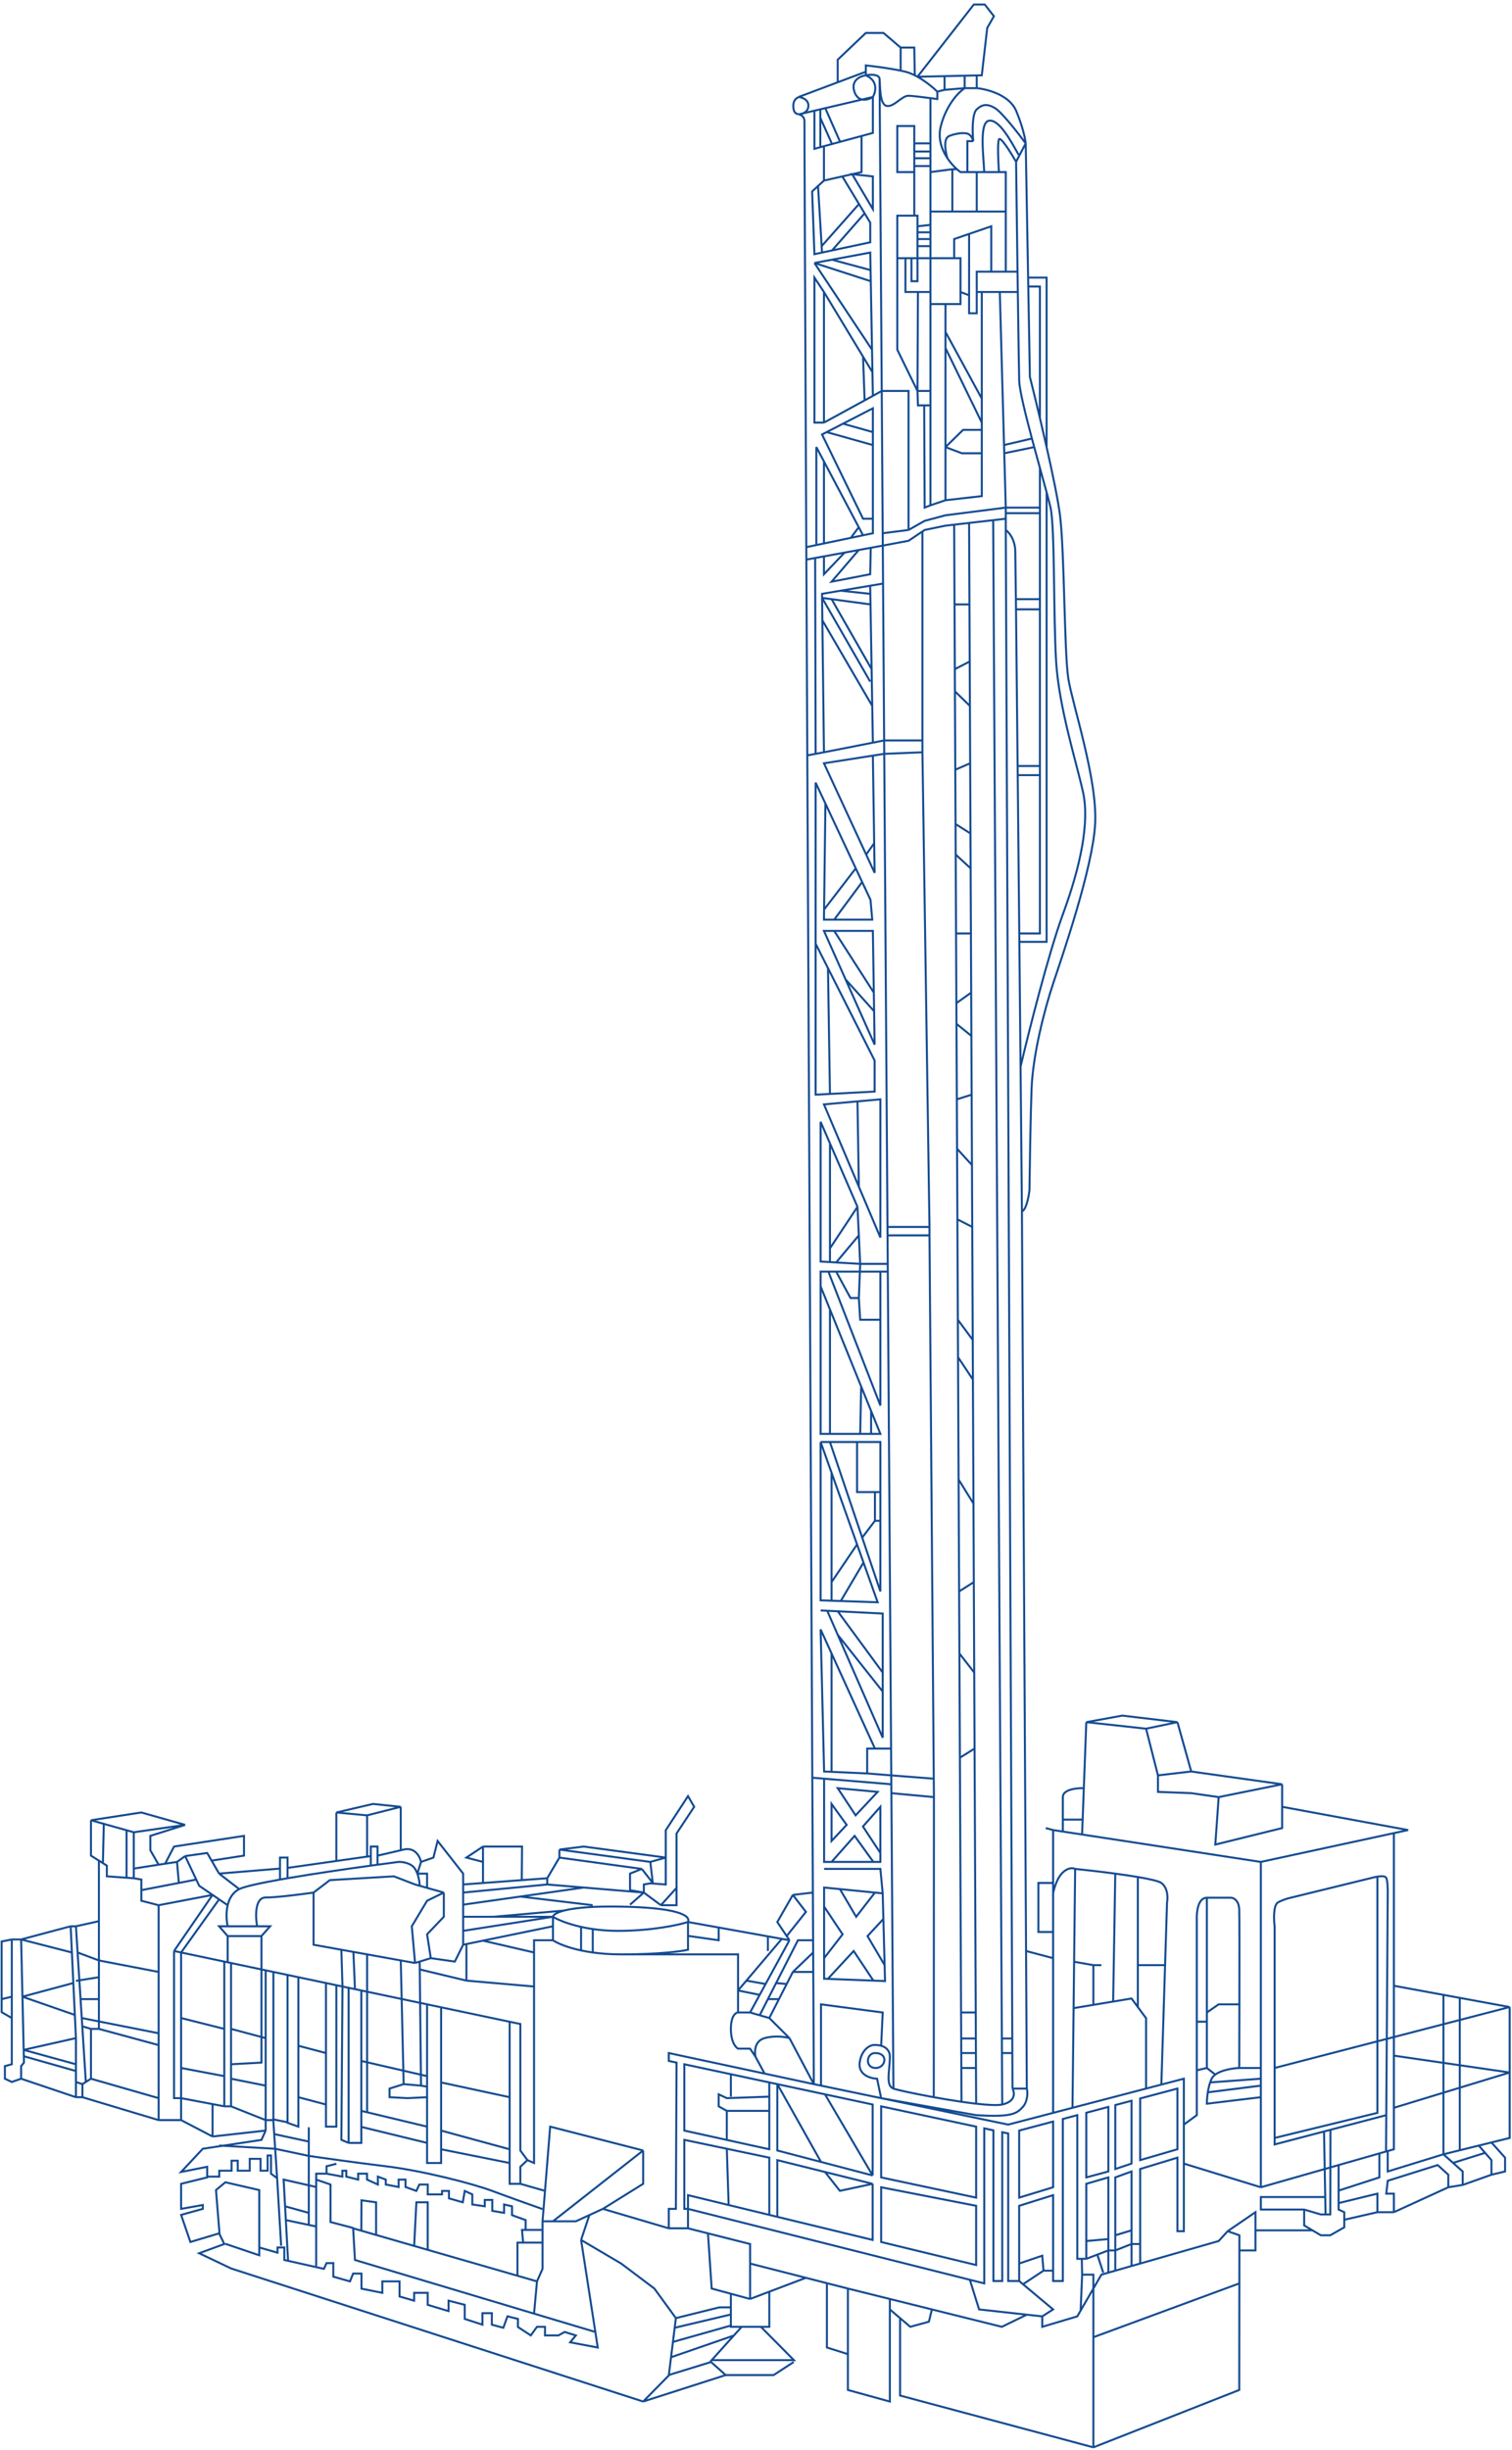 <?xml version="1.0" encoding="UTF-8"?> <svg xmlns="http://www.w3.org/2000/svg" width="379" height="614" viewBox="0 0 379 614" fill="none"> <path d="M200.168 24.311C201.012 24.384 202.687 24.933 202.635 26.538C202.582 28.142 200.968 28.631 200.168 28.674M200.168 24.311C199.944 24.5 198.851 24.827 198.851 26.538C198.851 28.674 199.987 28.514 200.168 28.674M200.168 24.311L209.978 20.626M217.032 17.977V16.395C218.795 16.576 222.712 17.065 225.757 17.704M217.032 17.977V18.876M217.032 17.977L209.978 20.626M217.032 18.876C218.122 18.664 220.337 18.541 220.476 19.741M217.032 18.876C215.679 19.047 213.21 20.104 214.16 22.964C215.111 25.823 217.647 25.053 218.795 24.311M217.032 18.876C220.185 20.241 219.521 23.068 218.795 24.311M220.476 19.741C220.649 21.241 220.408 26.162 222.24 26.538C224.072 26.913 226.045 23.954 227.736 24.001C228.749 24.029 231.255 24.333 233.225 24.593M220.476 19.741L221.015 97.973M234.951 22.964V24.829C234.488 24.763 233.887 24.681 233.225 24.593M234.951 22.964C234.023 22.049 232.099 20.423 229.978 19.235M234.951 22.964L236.763 22.515M233.225 24.593V35.93M233.225 64.706H229.978M233.225 64.706V61.686M233.225 64.706H239.171M233.225 64.706V73.177M229.978 64.706V61.686M229.978 64.706H228.468M229.978 64.706V70.475H228.468V64.706M224.916 64.706V54.048H229.179M224.916 64.706H226.958M224.916 64.706V87.638L229.978 97.973M229.978 61.686H233.225M229.978 61.686V59.91M233.225 61.686V59.91M233.225 59.91H229.978M233.225 59.91V58.222M229.978 59.91V58.222M229.978 58.222H233.225M229.978 58.222V56.712M233.225 58.222V56.357M233.225 56.357L229.978 56.712M233.225 56.357V53.016M229.978 56.712V54.048H229.179M229.179 54.048V43.124M229.179 43.124H224.916V31.578H229.179V35.93M229.179 43.124V41.614M229.179 41.614H233.225M229.179 41.614V39.66M233.225 41.614V39.66M233.225 41.614V43.124M233.225 39.66H229.179M233.225 39.66V37.973M229.179 39.66V37.973M229.179 37.973H233.225M229.179 37.973V35.93M233.225 37.973V35.93M233.225 35.93H229.179M200.168 28.674C200.697 28.709 201.734 29.157 201.65 30.666C201.62 31.212 201.812 74.441 202.109 137.119M200.168 28.674L204.146 27.742M203.996 522.294L205.795 522.668M203.996 522.294C203.951 513.382 203.904 503.984 203.855 494.177M203.996 522.294L197.887 510.762M203.996 522.294L191.656 519.649M285.796 562.36H283.635M285.796 562.36V543.564L295.136 540.72V559.145H296.743V542.203M285.796 562.36V567.252M283.635 562.36V567.872M283.635 562.36L279.56 563.968M283.635 562.36V558.937M279.56 563.968H277.823M279.56 563.968V569.039M279.56 563.968V560.17M277.823 563.968L277.819 569.538M277.823 563.968V561.122M277.823 563.968L275.057 565.019M272.291 566.07V561.613M272.291 566.07L275.057 565.019M272.291 566.07H271.161M255.468 571.635H252.719V534.66L251.224 534.341V571.635H249.009V533.867L247.861 533.622L246.712 533.376V572.228L243.103 571.32M255.468 571.635V567.252M255.468 571.635L256.431 572.441M172.454 553.55V550.118L182.644 552.588M172.454 553.55V558.426M172.454 553.55H171.53V536.252L182.183 538.486M172.454 553.55L243.103 571.32M194.842 522.294L192.835 521.865M194.842 522.294V538.92L205.795 541.787M194.842 522.294L205.795 541.787M194.842 522.294L206.791 524.847M194.842 555.545L218.74 561.338V547.274M194.842 555.545L192.835 555.059M194.842 555.545V541.338L206.791 544.306M192.835 521.865V525.429M192.835 521.865L183.204 519.807M192.835 555.059V540.72L182.183 538.486M192.835 555.059L182.644 552.588M167.64 558.426V553.55H169.417L169.585 516.897L167.64 516.482V514.503L191.656 519.649M167.64 558.426H172.454M167.64 558.426L151.127 553.55M172.454 558.426L177.459 559.691M218.74 545.177V527.4L206.791 524.847M218.74 545.177L205.795 541.787M218.74 545.177L206.791 524.847M218.74 547.274L206.791 544.306M218.74 547.274L210.531 549.036L206.791 544.306M223.946 523.407C221.896 522.644 223.049 518.916 223.049 515.457C223.049 513.794 222.011 513.004 220.87 512.675M223.946 523.407L223.436 449.374M223.946 523.407C224.816 523.73 229.096 524.668 234.06 525.568M251.224 527.4C254.62 526.646 254.354 524.424 253.797 523.407M251.224 527.4C250.059 527.658 247.633 527.532 244.683 527.196M251.224 527.4L251.15 514.503M253.797 523.407H257.384M253.797 523.407L253.758 514.503M257.384 523.407C257.662 524.449 257.569 526.696 256.388 528C254.84 529.709 253.559 530.62 244.683 530.067L220.87 525.806M257.384 523.407L257.192 488.928M220.87 525.806L252.719 532.434L263.972 529.494M220.87 525.806L219.846 520.934C218.224 520.88 215.08 519.997 215.49 516.897C215.9 513.798 217.827 512.682 218.74 512.511C219.312 512.443 220.114 512.457 220.87 512.675M220.87 525.806L205.795 522.668M218.795 24.311V33.313L215.958 34.084M218.795 24.311L206.863 27.106M204.146 27.742V37.292L205.621 36.892M204.146 27.742L205.621 27.397M205.621 27.397L206.863 27.106M205.621 27.397V29.523M205.621 36.892L206.535 36.644M205.621 36.892V29.523M206.535 36.644V45.251M206.535 36.644L208.558 36.094M206.535 45.251L211.132 44.213M206.535 45.251L205.052 46.614M215.958 34.084V43.124L213.61 43.654M215.958 34.084L210.581 35.545M209.978 20.626V14.967L217.032 8.257H221.458L225.757 11.926M225.757 11.926V17.704M225.757 11.926H229.179L229.301 18.876M225.757 17.704C226.177 17.793 226.58 17.883 226.958 17.977C227.729 18.167 228.522 18.485 229.301 18.876M229.301 18.876C229.528 18.99 229.754 19.11 229.978 19.235M229.978 19.235L244.104 1.128H246.83L249.136 4.063L247.459 6.999L246.096 18.876L244.832 18.904M229.978 19.235L236.763 19.084M244.832 18.904V22.096M244.832 18.904L241.8 18.971M244.832 22.096H241.8M244.832 22.096C247.42 22.331 253.015 23.789 254.693 27.742C256.37 31.696 256.999 34.848 257.104 35.93M241.8 18.971V22.096M241.8 18.971L236.763 19.084M241.8 22.096L236.763 22.515M241.8 22.096C240.394 23.007 237.231 26.179 235.832 31.578C235.026 34.689 236.045 37.516 237.48 39.66M236.763 19.084V22.515M257.104 35.93L254.693 40.538M257.104 35.93L257.707 69.567M257.104 35.93C255.251 33.414 251.122 28.126 249.421 27.106C247.295 25.83 246.096 26.256 244.832 27.397C243.679 28.438 243.681 33 243.976 35.372M256.16 303.59C257.251 303.171 257.873 299.851 258.047 298.243C258.117 292.582 258.32 279.582 258.572 272.872C258.886 264.485 261.717 253.267 264.023 246.348C266.33 239.428 273.878 217.622 274.507 206.509C275.136 195.396 268.846 176.629 267.798 170.129C266.749 163.629 266.854 138.363 265.701 129.137C265.236 125.418 263.864 118.791 262.344 112.045M256.16 303.59C256.062 293.155 255.943 280.675 255.815 267.31M256.16 303.59L257.192 488.928M252.107 132.815C252.855 133.33 254.379 135.087 254.491 138.004C254.513 138.562 254.568 142.986 254.648 150.154M252.107 132.815V129.998M252.107 132.815L253.743 510.855M255.815 267.31C257.851 258.66 262.821 238.92 266.411 229.16C270.899 216.959 273.143 206.02 271.46 198.447C269.777 190.874 265.434 177.271 264.729 165.772C264.023 154.272 264.448 132.254 263.326 127.206C263.136 126.351 262.79 125.019 262.344 123.371M255.815 267.31C255.718 257.221 255.616 246.628 255.513 236.03M254.693 40.538C254.785 47.715 254.922 58.187 255.058 68.086M254.693 40.538C253.431 38.334 250.807 34.126 250.399 34.928C249.991 35.73 250.229 40.726 250.399 43.124M255.513 236.03H262.344V123.371M255.513 236.03C255.507 235.329 255.5 234.628 255.493 233.928M257.707 69.567H262.344V112.045M257.707 69.567L257.747 71.806M257.747 71.806L258.152 94.435C258.818 97.089 259.715 100.751 260.662 104.759M257.747 71.806H260.662V104.759M255.493 233.928H260.662V194.257M255.493 233.928C255.361 220.306 255.228 206.729 255.103 194.257M260.662 104.759C261.218 107.114 261.791 109.587 262.344 112.045M260.662 117.247C261.288 119.516 261.872 121.621 262.344 123.371M260.662 117.247V127.206M260.662 117.247C260.2 115.576 259.716 113.816 259.236 112.045M244.832 73.177V68.086H248.469M244.832 73.177H246.096M244.832 73.177V78.512H242.914V73.999M255.128 73.177C255.279 84.086 255.418 93.383 255.473 95.371C255.538 97.721 257 103.683 258.658 109.896M255.128 73.177C255.105 71.511 255.081 69.807 255.058 68.086M255.128 73.177H250.612M255.058 68.086H252.107M252.107 68.086H248.469M252.107 68.086V53.016M248.469 68.086V56.712L242.914 58.623M239.171 64.706V59.91L242.914 58.623M239.171 64.706H240.76V73.177M233.225 76.198V73.177M233.225 76.198V97.973M233.225 76.198H236.993M233.225 73.177H230.092M226.958 64.706V73.177H230.092M226.958 64.706H228.468M229.978 97.973L230.092 73.177M229.978 97.973H233.225M229.978 97.973L230.092 101.591H231.658M233.225 97.973V101.591M233.225 101.591H231.658M233.225 101.591V126.637M236.993 76.198H240.76V73.177M236.993 76.198V83.184M236.993 125.362L246.096 124.328V113.589M236.993 125.362V112.045M236.993 125.362L233.225 126.637M246.096 73.177H250.612M246.096 73.177V99.891M250.612 73.177L251.673 111.533M252.107 127.206L236.993 129.137L231.775 130.529L227.736 132.815M252.107 127.206V128.602M252.107 127.206H260.662M252.107 127.206L251.73 113.589M227.736 132.815V97.973H221.015M227.736 132.815L221.26 133.635M221.015 97.973L221.26 133.635M221.015 97.973L218.795 99.208M221.26 133.635L221.282 136.73M221.282 136.73L227.736 135.525L231.216 133.19M221.282 136.73L218.268 137.282M221.282 136.73L221.347 146.246M252.107 129.998V128.602M252.107 129.998L248.948 130.361M252.107 128.602H260.662M260.662 128.602V127.206M260.662 128.602V150.154M236.993 112.045L241.41 107.73H246.096M236.993 112.045L241.093 113.589H246.096M236.993 112.045V87.222M246.096 107.73V113.589M246.096 107.73V105.909M246.096 105.909L236.993 87.222M246.096 105.909V99.891M236.993 87.222V83.184M236.993 83.184L246.096 99.891M240.76 73.177L242.914 73.999M242.914 73.999V58.623M233.225 53.016H238.717M233.225 53.016V43.124M252.107 53.016V43.124H250.399M252.107 53.016H244.832M238.717 53.016V42.406M238.717 53.016H244.832M238.717 42.406H239.869M238.717 42.406L233.225 43.124M239.869 42.406C240.185 42.687 240.487 42.928 240.76 43.124H242.486M239.869 42.406C239.094 41.716 238.23 40.782 237.48 39.66M244.832 43.124V53.016M244.832 43.124H242.486M244.832 43.124H246.7M237.48 39.66C236.981 38.059 236.371 34.7 237.926 34.084C239.869 33.313 241.963 33.157 242.8 33.62C243.469 33.991 243.863 34.943 243.976 35.372M243.976 35.372H242.486V43.124M255.33 38.797C253.346 35.254 250.441 29.838 247.891 30.252C245.34 30.666 246.601 39.528 246.7 43.124M246.7 43.124H250.399M206.863 27.106L210.581 35.545M210.581 35.545L208.558 36.094M208.558 36.094L205.621 29.523M213.61 43.654L218.795 52.408V44.213L213.61 43.654ZM213.61 43.654L211.132 44.213M211.132 44.213L215.312 51.13M205.052 46.614L203.57 47.977L204.146 63.698L206.054 63.293M205.052 46.614L205.957 61.686M206.054 63.293L205.957 61.686M206.054 63.293L208.558 62.761M205.957 61.686L215.312 51.13M215.312 51.13L216.725 53.469M216.725 53.469L218.138 55.807V60.724L208.558 62.761M216.725 53.469L208.558 62.761M204.146 65.9L218.584 87.638M204.146 65.9L218.27 70.475M204.146 65.9L208.558 65.078M218.795 99.208L218.687 93.275M218.795 99.208L216.725 100.34M206.535 105.909V73.177M206.535 105.909H204.146V69.566L206.535 73.177M206.535 105.909L216.725 100.34M206.535 73.177L216.331 89.378M218.687 93.275L218.584 87.638M218.687 93.275L216.331 89.378M218.584 87.638L218.27 70.475M218.27 70.475L218.219 67.692M218.219 67.692L218.138 63.293L208.558 65.078M218.219 67.692L208.558 65.078M216.331 89.378L216.725 100.34M202.109 137.119C202.113 138.154 202.118 139.194 202.123 140.24M202.109 137.119L204.628 136.593M202.123 140.24C202.196 155.586 202.275 172.051 202.358 189.306M202.123 140.24L204.329 139.836M218.795 129.998V133.635L216.331 134.149M218.795 129.998H216.331L206.054 108.881L207.216 108.284M218.795 129.998V111.533M207.216 108.284L218.795 111.533M207.216 108.284L211.31 106.178M218.795 111.533V108.284M218.795 108.284V102.328L211.31 106.178M218.795 108.284L211.31 106.178M216.331 134.149L215.255 132.117M216.331 134.149L213.272 134.788M206.535 136.194V115.647M206.535 136.194L204.628 136.593M206.535 136.194L213.272 134.788M206.535 115.647L204.628 112.045V136.593M206.535 115.647L215.255 132.117M215.255 132.117L213.272 134.788M211.703 138.485L206.535 143.906V139.432M211.703 138.485L206.535 139.432M211.703 138.485L215.255 137.834M206.535 139.432L204.329 139.836M215.255 137.834L208.45 145.778L218.123 143.906L218.268 137.282M215.255 137.834L218.268 137.282M221.347 146.246L221.618 185.559M221.347 146.246L218.123 146.789M206.535 188.525L204.446 188.916M206.535 188.525L218.795 186.114M206.535 188.525L206.134 155.452M202.358 189.306L204.446 188.916M202.358 189.306C202.739 268.737 203.213 364.892 203.613 445.499M221.618 185.559L218.795 186.114M221.618 185.559L221.641 188.916M221.618 185.559H231.216M204.329 139.836L204.446 188.916M218.123 146.789L218.157 148.82M218.123 146.789L210.737 148.032M218.795 186.114L218.638 176.905M218.157 148.82L210.737 148.032M218.157 148.82L218.203 151.467M210.737 148.032L206.054 148.82L206.066 149.833M218.203 151.467L208.45 150.154M218.203 151.467L218.48 167.697M206.066 149.833L208.45 150.154M206.066 149.833L218.123 170.818M206.066 149.833L206.134 155.452M208.45 150.154L218.48 167.697M218.48 167.697L218.638 176.905M218.638 176.905L206.134 155.452M221.641 188.916L218.795 189.362M221.641 188.916L222.522 316.734M221.641 188.916L231.216 188.525M218.795 189.362L206.535 191.284L217.115 214.157M218.795 189.362L219.123 211.315M206.899 201.373L204.446 196.137V230.468V236.498M206.899 201.373L214.504 217.612M206.899 201.373L206.566 227.937M204.446 236.498V274.33L208.037 274.142M204.446 236.498L207.542 242.626M219.105 253.416L219.233 261.785L211.955 245.452M219.105 253.416L211.955 245.452M219.105 253.416L219.033 248.749M211.955 245.452L206.535 233.289H209.102M219.033 248.749L218.795 233.289H209.102M219.033 248.749L209.102 233.289M209.102 230.468H218.638L218.203 225.508L216.107 221.033M209.102 230.468H206.535L206.566 227.937M209.102 230.468L216.107 221.033M216.107 221.033L214.504 217.612M214.504 217.612L206.566 227.937M217.115 214.157L219.233 218.735L219.123 211.315M217.115 214.157L219.123 211.315M207.542 242.626L219.233 265.772V273.552L208.037 274.142M207.542 242.626L208.037 274.142M214.937 302.437L208.037 286.532M214.937 302.437L208.037 312.844M214.937 302.437L215.278 309.586M215.618 316.734H222.522M215.618 316.734L209.592 316.379M215.618 316.734L215.278 309.586M215.618 316.734L215.278 325.292M222.522 316.734L222.535 318.679M208.037 286.532L205.698 281.138V316.15L208.037 316.288M208.037 286.532V312.844M208.037 316.288V312.844M208.037 316.288L209.592 316.379M209.592 316.379L215.278 309.586M215.278 297.387L220.675 310.12V275.498L214.937 276.011M215.278 297.387L206.535 276.762L214.937 276.011M215.278 297.387L214.937 276.011M215.278 325.292H213.187L209.592 318.679M215.278 325.292L215.618 330.739H220.675M209.592 318.679H207.645M209.592 318.679H220.675M222.535 318.679H220.675M222.535 318.679L223.359 438.206M205.698 322.375V318.679H207.645M205.698 322.375V359.332H208.037M205.698 322.375L208.037 328.148M208.037 328.148V359.332M208.037 328.148L215.859 347.448M208.037 359.332H215.618M207.645 318.679L220.675 352.232V330.739M220.675 318.679V330.739M218.349 353.591L220.675 359.332H218.349M218.349 353.591V359.332M218.349 353.591L215.859 347.448M218.349 359.332H215.618M215.618 359.332L215.859 347.448M205.698 361.374H208.037M205.698 361.374V401.054L208.44 401.147M205.698 361.374L208.44 369.078M208.037 361.374L216.122 385.326M208.037 361.374H214.835M208.44 369.078L214.835 387.045M208.44 369.078V396.483M208.44 401.147L210.746 401.226M208.44 401.147V396.483M210.746 401.226L219.994 401.54L216.447 391.574M210.746 401.226L216.447 391.574M216.447 391.574L214.835 387.045M214.835 387.045L208.44 396.483M216.122 385.326L220.675 398.817V381.117M216.122 385.326L219.314 381.117M219.314 381.117H220.675M219.314 381.117V373.92M220.675 381.117V373.92M219.314 373.92H220.675M219.314 373.92H214.835V361.374M220.675 373.92V361.374H214.835M205.698 403.583L207.352 403.665M207.352 403.665L209.986 403.797M207.352 403.665L209.986 409.692M219.314 438.206H223.359M219.314 438.206H217.369V444.43M219.314 438.206L208.44 414.362M223.359 438.206L223.405 444.915M217.369 444.43L223.405 444.915M217.369 444.43L208.44 444.028M223.405 444.915L223.421 447.144M223.405 444.915L234.06 445.745M208.44 414.362L205.698 408.348L206.573 443.944L208.44 444.028M208.44 414.362V444.028M209.986 403.797L221.259 404.361V419.144M209.986 403.797L221.259 419.144M221.259 419.144V423.909M221.259 423.909V435.483L209.986 409.692M221.259 423.909L209.986 409.692M234.096 450.363L223.436 449.374M234.096 450.363L234.06 445.745M234.096 450.363L234.06 525.568M220.675 464.367V452.794L216.305 457.727L220.675 464.367ZM220.675 464.367V466.604H207.507M208.44 466.604H218.925L214.218 460.082L208.44 466.604ZM208.44 466.604H207.507M223.436 449.374L223.421 447.144M207.507 466.604H206.573V449.487V445.745M223.421 447.144L206.573 445.745M203.613 445.499L206.573 445.745M203.613 445.499C203.662 455.347 203.71 464.963 203.756 474.289M206.573 468.355H220.675L221.259 474.482M221.259 474.482L221.429 480.904M221.259 474.482L219.314 474.289M221.429 480.904L221.736 492.472M221.429 480.904L217.454 485.189L221.736 492.472M207.507 495.914L206.573 495.878V490.724M207.507 495.914L218.925 496.35M207.507 495.914L213.986 488.928L218.925 496.35M218.925 496.35L221.842 496.462L221.736 492.472M206.573 477.789V473.023L210.531 473.416M206.573 477.789V490.724M206.573 477.789L211.205 484.749L206.573 490.724M210.531 473.416L219.314 474.289M210.531 473.416L214.611 480.355L219.314 474.289M220.87 512.675L221.259 504.339L205.795 502.297V522.668M232.985 309.586H222.473V307.473H232.985M232.985 309.586V307.473M232.985 309.586L234.06 445.745M232.985 307.473L231.216 188.525M231.216 188.525V185.559M231.216 185.559V133.19M231.658 101.591L231.775 127.206L233.225 126.637M231.216 133.19L231.775 132.815L236.993 131.735L239.171 131.485M234.06 525.568C236.321 525.979 238.723 526.381 241.01 526.714M241.01 526.714C242.285 526.9 243.524 527.064 244.683 527.196M241.01 526.714L240.97 518.244M239.171 131.485L242.914 131.054M239.171 131.485L239.263 151.467M242.914 131.054L248.948 130.361M242.914 131.054L243.005 151.467M244.683 527.196L244.643 518.244M248.948 130.361L251.129 510.855M239.263 151.467H243.005M239.263 151.467L239.339 167.697M243.005 151.467L243.069 165.772M243.069 165.772L239.339 167.697M243.069 165.772L243.119 176.905M239.339 167.697L239.365 173.255M239.365 173.255L243.119 176.905M239.365 173.255L239.456 192.896M243.119 176.905L243.183 191.284M243.183 191.284L239.456 192.896M243.183 191.284L243.261 208.871M239.456 192.896L239.52 206.509M239.52 206.509L243.261 208.871M239.52 206.509L239.555 214.157M243.261 208.871L243.3 217.612M243.3 217.612L239.555 214.157M243.3 217.612L243.373 233.928M239.555 214.157L239.647 233.928M239.647 233.928H243.373M239.647 233.928L239.728 251.392M243.373 233.928L243.44 248.749M243.44 248.749L239.728 251.392M243.44 248.749L243.488 259.599M239.728 251.392L239.753 256.578M239.753 256.578L243.488 259.599M239.753 256.578L239.841 275.498M243.488 259.599L243.554 274.33M243.554 274.33L239.841 275.498M243.554 274.33L243.633 291.978M239.841 275.498L239.898 287.877M239.898 287.877L243.633 291.978M239.898 287.877L239.981 305.573M243.633 291.978L243.702 307.473M243.702 307.473L239.981 305.573M243.702 307.473L243.828 335.792M239.981 305.573L240.098 330.739M244.011 376.807L240.284 370.765M244.011 376.807L243.872 345.725M244.011 376.807L244.099 396.483M240.284 370.765L240.141 340.11M240.284 370.765L240.414 398.817M240.141 340.11L243.872 345.725M240.141 340.11L240.098 330.739M243.872 345.725L243.828 335.792M243.828 335.792L240.098 330.739M240.414 398.817L244.099 396.483M240.414 398.817L240.487 414.362M244.099 396.483L244.2 419.144M244.2 419.144L240.487 414.362M244.2 419.144L244.285 438.206M240.487 414.362L240.608 440.489M240.608 440.489L244.285 438.206M240.608 440.489L240.905 504.339M244.285 438.206L244.581 504.339M240.97 518.244H244.643M240.97 518.244L240.953 514.503M244.643 518.244L244.626 514.503M244.626 514.503H240.953M244.626 514.503L244.61 510.855M240.953 514.503L240.936 510.855M240.936 510.855H244.61M240.936 510.855L240.905 504.339M244.61 510.855L244.581 504.339M251.15 514.503H253.758M251.15 514.503L251.129 510.855M253.758 514.503L253.743 510.855M253.743 510.855H251.129M240.905 504.339H244.581M263.972 529.494L268.831 528.225M263.972 529.494V490.724M263.972 458.62V471.878M263.972 458.62L262.133 458.124M263.972 458.62L266.408 458.993M316.048 466.604L349.393 459.391M316.048 466.604V518.244M316.048 466.604L271.237 459.734M349.393 459.391L352.96 458.62L321.383 452.794M349.393 459.391V497.639M316.048 548.139L296.743 542.203M316.048 548.139V525.568M316.048 548.139L335.535 542.575M296.743 542.203V532.434M347.427 539.179L347.486 530.067M347.427 539.179L347.847 539.059M347.427 539.179L345.756 539.656M345.257 470.293C344.838 470.359 344.441 470.449 344.148 470.529L323.546 475.575C322.985 475.687 321.561 476.079 320.35 476.752C319.139 477.425 319.28 481.062 319.502 482.796V518.244M345.257 470.293C346.155 470.15 347.152 470.116 347.427 470.529C347.831 471.135 347.876 473.529 347.847 474.65L347.486 530.067M345.257 470.293V529.494L319.502 535.783M319.502 535.783V537.408L331.88 534.161M319.502 535.783V518.244M347.486 530.067L333.494 533.738M268.831 528.225L287.276 523.407M268.831 528.225L269.109 503.249M269.497 468.355C269.497 468.355 268.181 467.6 266.408 469.245C264.636 470.891 263.972 474.482 263.972 474.482M269.497 468.355C272.13 468.622 275.897 469.049 279.56 469.543M269.497 468.355L269.238 491.622M263.972 474.482V484.163M263.972 474.482V471.878M291.106 522.406L296.743 520.934V532.434M291.106 522.406L287.276 523.407M291.106 522.406L292.041 492.472M296.743 532.434L299.99 530.067V518.824M302.513 475.575C300.319 475.575 299.917 479.128 299.99 480.904V506.649M302.513 475.575C304.707 475.575 307.449 475.575 308.546 475.575C309.204 475.586 310.542 476.199 310.63 478.569C310.687 480.113 310.685 491.303 310.667 502.297M302.513 475.575V504.339M310.63 518.244H316.048M310.63 518.244C309.111 518.302 306.223 518.721 304.632 519.897M310.63 518.244C310.643 513.984 310.657 508.168 310.667 502.297M316.048 525.568L302.513 527.196C302.513 526.566 302.573 525.501 302.753 524.346M316.048 525.568V522.668M316.048 522.668L302.753 524.346M316.048 522.668V520.934M302.753 524.346C302.88 523.523 303.069 522.654 303.339 521.865M316.048 520.934L303.339 521.865M316.048 520.934V518.244M303.339 521.865C303.452 521.538 303.578 521.224 303.72 520.934C303.914 520.536 304.232 520.193 304.632 519.897M302.513 518.244L299.99 518.824M302.513 518.244L304.632 519.897M302.513 518.244V506.649M299.99 518.824V506.649M302.513 504.339L305.475 502.297H310.667M302.513 504.339V506.649M302.513 506.649H299.99M287.276 523.407V505.771L285.212 502.973M269.109 503.249L274.065 502.426M269.109 503.249L269.238 491.622M279.022 501.602L283.635 500.835L285.212 502.973M279.022 501.602L279.56 469.543M279.022 501.602L274.065 502.426M279.56 469.543C281.54 469.81 283.489 470.097 285.212 470.39M285.212 470.39C288.18 470.894 290.478 471.414 291.106 471.878C292.773 473.109 292.751 475.64 292.532 476.752L292.041 492.472M285.212 470.39V492.472M285.212 502.973V492.472M285.212 492.472H292.041M274.065 502.426V492.472M274.065 492.472H276.078M274.065 492.472L269.238 491.622M263.972 490.724L257.192 488.928M263.972 490.724V484.163M263.972 484.163H260.283V471.878H263.972M321.383 452.794V447.144M321.383 452.794V458.124L304.632 462.259L305.475 450.363M321.383 447.144L305.475 450.363M321.383 447.144L298.596 443.944M305.475 450.363L298.596 449.374L290.256 449.054V444.915M298.596 443.944L295.136 431.578M298.596 443.944L290.256 444.915M295.136 431.578L287.276 433.216M295.136 431.578L281.32 429.94L272.291 431.578M287.276 433.216L290.256 444.915M287.276 433.216L272.291 431.578M272.291 431.578L271.672 448.126M271.237 459.734L266.408 458.993M271.237 459.734L271.377 456.003M271.672 448.126C269.917 448.061 266.408 448.417 266.408 450.363C266.408 451.606 266.408 453.94 266.408 456.003M271.672 448.126L271.377 456.003M266.408 458.993C266.408 458.247 266.408 457.169 266.408 456.003M266.408 456.003H271.377M319.502 518.244L378.416 502.973M378.416 502.973V519.378M378.416 502.973L365.912 500.675M349.393 497.639L361.811 499.922M349.393 497.639V515.152M361.811 499.922V539.877M361.811 499.922L365.912 500.675M361.811 539.877L365.912 538.866M361.811 539.877L347.847 544.182V539.059M361.811 539.877L364.227 542.029M378.416 519.378V535.783L373.85 536.909M378.416 519.378L349.393 528.225M378.416 519.378L349.393 515.152M349.393 528.225V538.617L347.847 539.059M349.393 528.225V515.152M365.912 500.675V538.866M365.912 538.866L370.673 537.692M345.756 539.656V545.666L335.535 548.979M345.756 539.656L335.535 542.575M335.535 548.979V542.575M335.535 548.979V552.108M370.673 537.692L373.85 536.909M370.673 537.692L372.261 539.515M373.85 544.996V541.338L372.261 539.515M373.85 544.996L377.264 544.182V540.72L373.85 536.909M373.85 544.996L366.642 547.556M366.642 547.556V544.182L364.227 542.029M366.642 547.556L363.038 548.139M363.038 548.139V544.996L360.383 542.575L347.847 546.513L347.486 549.738H349.393V554.385M363.038 548.139L349.393 554.385M349.393 554.385H345.257M345.257 554.385V549.738L335.535 552.108M345.257 554.385L336.957 556.281M335.535 552.108V553.721L336.957 554.385V556.281M326.905 553.721V557.704L328.991 558.937M326.905 553.721L331.077 554.954H332.263M326.905 553.721H316.048V550.586H332.182M333.494 533.738L333.448 554.954H332.263M333.494 533.738L331.88 534.161M331.88 534.161L332.182 550.586M332.263 554.954L332.182 550.586M364.227 542.029L372.261 539.515M336.957 556.281V558.178L333.448 560.17H331.077L328.991 558.937M328.991 558.937H314.698M314.698 558.937V554.385L307.726 559.145M314.698 558.937V563.968H310.667M310.667 563.968V560.17L307.726 559.145M310.667 563.968L310.658 572.228M307.726 559.145L305.475 561.613L285.796 567.252M261.252 580.494V583.108L270.032 580.494L270.876 579.034M261.252 580.494L263.972 578.751L256.431 572.441M261.252 580.494L257.384 580.068M243.103 571.32L245.421 578.751L257.384 580.068M274.065 573.519L276.078 570.037L277.819 569.538M274.065 573.519V585.722M274.065 573.519V570.037H271.249M274.065 573.519L270.876 579.034M274.065 613.317L310.63 598.938L310.658 572.228M274.065 613.317V585.722M274.065 613.317L225.612 600.332V580.93M310.658 572.228L274.065 585.722M285.796 567.252L283.635 567.872M283.635 567.872L279.56 569.039M279.56 569.039L277.819 569.538M283.635 558.937V544.182L279.56 545.666V560.17M283.635 558.937L279.56 560.17M277.823 561.122V545.666L272.291 547.274V561.613M277.823 561.122L272.291 561.613M276.54 569.538L275.057 565.019M271.249 570.037L271.161 566.07M271.249 570.037L270.876 579.034M271.161 566.07H270.032V530.067L266.408 531.028V571.635H263.972V569.039M255.468 567.252V552.783L263.972 550.118V569.039M255.468 567.252L261.252 565.287L261.567 569.039M261.567 569.039H263.972M261.567 569.039L256.431 572.441M212.533 573.519L223.049 576.132V578.751M212.533 573.519L207.272 572.174M212.533 573.519V589.954M212.533 573.519L233.593 578.751M257.384 580.068L251.129 583.108L233.593 578.751M188.017 567.252V562.36L177.459 559.691M188.017 567.252L202.011 570.829M188.017 567.252V576.132M177.459 559.691L178.391 573.519L183.204 574.825M188.017 576.132L183.204 574.825M188.017 576.132L192.835 574.306M202.011 570.829L192.835 574.306M202.011 570.829L207.272 572.174M183.204 574.825V583.108H185.911M192.835 574.306V583.108H190.724M190.724 583.108L198.997 591.458H178.391L185.911 583.108M190.724 583.108H185.911M207.272 572.174V588.3L212.533 589.954M212.533 589.954V598.938L223.049 601.836V578.751M223.049 578.751L225.612 580.93M233.593 578.751L232.838 581.832L228.175 583.108L225.612 580.93M151.127 553.55L161.216 547.274V538.92M151.127 553.55L147.735 555.109M161.216 538.92L137.906 532.943L136.608 549.036M161.216 538.92L138.603 556.669M135.993 556.669H138.603M135.993 556.669L136.608 549.036M135.993 556.669V568.582L134.603 571.72M138.603 556.669H144.343L147.735 555.109M136.608 549.036L130.427 547.274M130.427 547.274V543.007L132.203 541.338M130.427 547.274H127.746V542.055M132.203 541.338L130.427 538.92V507.224L127.746 506.659M132.203 541.338L133.866 542.055V497.827M43.629 488.928V525.806H45.397M43.629 488.928L45.397 489.301M43.629 488.928L53.28 474.871M45.397 525.806V518.244M45.397 525.806V531.306M45.397 525.806L56.223 527.855M45.397 489.301L56.223 491.583M45.397 489.301V505.727M45.397 489.301L54.921 475.99M56.223 491.583V508.449M56.223 491.583L57.069 491.761M56.223 527.855H57.915M56.223 527.855V520.286M57.915 527.855V520.934M57.915 527.855L66.591 531.306M57.915 491.94V508.449M57.915 491.94L57.069 491.761M57.915 491.94L65.534 493.546M66.591 493.768L68.527 494.177M66.591 493.768V510.762M66.591 493.768L65.534 493.546M66.591 531.306H68.527V494.177M66.591 531.306V522.668M66.591 531.306V533.931M68.527 494.177L72.076 494.925M72.076 494.925V531.987L74.786 532.943V525.568M72.076 494.925L74.786 495.496M74.786 495.496L81.71 496.955M74.786 495.496V512.675M81.71 496.955L84.31 497.503M81.71 496.955V514.503M84.31 497.503V532.943H81.71V527.4M84.31 497.503L85.845 497.827M87.38 498.151V532.943V537.021M87.38 498.151L88.975 498.487M87.38 498.151L85.845 497.827M87.38 537.021H90.569V533.007M87.38 537.021L85.567 536.252L85.845 497.827M90.569 498.823V516.482M90.569 498.823L92.022 499.129M90.569 498.823L88.975 498.487M107.051 502.297L110.569 503.038M107.051 502.297V520.286M107.051 502.297L92.022 499.129M110.569 503.038L127.746 506.659M110.569 503.038V521.865M127.746 506.659V525.568M127.746 542.055L110.569 538.617M127.746 542.055V538.617M110.569 538.617V542.055H107.051V537.021M110.569 538.617V533.931M110.569 533.931L127.746 538.617M110.569 533.931V521.865M127.746 538.617V525.568M107.051 532.943V537.021M107.051 532.943V525.568M107.051 532.943L92.022 529.342M90.569 528.993V533.007M90.569 528.993V516.482M90.569 528.993L92.022 529.342M90.569 533.007L107.051 537.021M81.71 527.4L74.786 525.568M81.71 527.4V514.503M74.786 525.568V512.675M66.591 522.668L57.915 520.934M66.591 522.668V510.762M57.915 520.934V517.313M56.223 520.286L45.397 518.244M56.223 520.286V508.449M45.397 518.244V505.727M90.569 516.482L107.051 520.286M107.051 520.286V522.927M110.569 521.865L127.746 525.568M81.71 514.503L74.786 512.675M66.591 510.762L57.915 508.449M57.915 508.449V517.313M56.223 508.449L45.397 505.727M57.069 491.761V485.189M57.069 485.189H65.534M57.069 485.189L54.921 482.734H57.069M65.534 485.189V493.546M65.534 485.189L67.711 482.734H64.445M65.534 493.546V516.897L57.915 517.313M64.445 482.734C64.016 480.33 63.844 475.522 66.591 475.522C69.337 475.522 75.738 474.7 78.596 474.289M64.445 482.734H57.069M78.596 474.289L82.677 471.169L98.732 470.216L104.038 472.257L105.195 472.583M78.596 474.289V487.359L85.567 488.615M111.25 474.289L107.051 476.339L103.222 482.734L104.038 491.94M111.25 474.289V480.355L107.051 484.749L107.984 490.724M111.25 474.289L107.051 473.106M104.038 491.94L100.454 491.294M104.038 491.94L105.195 491.583M107.984 490.724L105.195 491.583M107.984 490.724L114.005 491.583L116.096 487.359M100.454 491.294L101.181 522.294M100.454 491.294L92.022 489.776M101.181 522.294L105.535 522.668M101.181 522.294L97.644 523.407V525.568L102.134 525.806L107.051 525.568M105.535 522.668L107.051 522.927M105.535 522.668L105.217 493.546M105.195 491.583L105.217 493.546M107.051 525.568V522.927M92.022 489.776V499.129M92.022 489.776L88.585 489.158M92.022 499.129V529.342M88.585 489.158L88.975 498.487M88.585 489.158L85.567 488.615M85.567 488.615L85.845 497.827M57.069 482.734C56.787 481.466 56.613 479.386 57.069 477.455M59.972 473.416C61.241 472.779 65.146 471.928 70.185 471.027M59.972 473.416L54.921 469.535M59.972 473.416C58.318 474.247 57.461 475.796 57.069 477.455M105.195 472.583L107.051 473.106M105.195 472.583C105.195 471.992 105.065 470.748 104.61 469.535M107.051 473.106V469.535H104.61M104.61 469.535C104.459 469.13 104.27 468.728 104.038 468.355C103.113 466.866 100.896 466.567 99.904 466.604C98.342 466.805 96.558 467.041 94.63 467.302M104.61 469.535L105.535 466.604M70.185 471.027C70.8 470.917 71.431 470.807 72.076 470.696M70.185 471.027V468.272M72.076 470.696C78.526 469.587 86.387 468.434 92.942 467.533M72.076 470.696V468.106M92.942 467.533C93.515 467.454 94.078 467.377 94.63 467.302M92.942 467.533V465.143M94.63 467.302V465.028M105.535 466.604C105.263 465.285 104.011 462.82 101.181 463.508C100.938 463.567 100.695 463.626 100.454 463.683M105.535 466.604L108.645 465.517L109.691 461.352L116.096 469.535V472.257M94.63 465.028V462.754H92.942V465.143M94.63 465.028C95.548 464.827 97.896 464.298 100.454 463.683M92.942 465.143L92.022 465.274M72.076 468.106V465.517H70.185V468.272M72.076 468.106L84.31 466.369M70.185 468.272L54.921 469.535M54.921 469.535L53.041 466.28M46.41 465.143L51.935 464.367L53.041 466.28M46.41 465.143L49.191 471.027M46.41 465.143L44.37 466.604M57.069 477.455L54.921 475.99M54.921 475.99L53.28 474.871M53.28 474.871L49.926 472.583L49.191 471.027M53.28 474.871L39.762 477.455M84.31 466.369V454.215M84.31 466.369L92.022 465.274M84.31 454.215L92.022 454.936M84.31 454.215L93.499 452.075L100.454 452.794M92.022 454.936V465.274M92.022 454.936L100.454 452.794M100.454 452.794V463.683M116.096 487.359V483.882M116.096 487.359L116.913 487.192M138.603 482.734V480.355M138.603 482.734V486.235M138.603 482.734L121.068 486.338M138.603 480.355L116.096 483.882M138.603 480.355H123.677M138.603 480.355C139.707 481.034 142.155 482.104 145.654 482.888M138.603 480.355C138.641 479.939 139.363 479.322 141.389 478.798M116.096 483.882V480.355M116.096 480.355H123.677M116.096 480.355V477.322M123.677 480.355L141.389 478.798M138.603 486.235C139.599 486.919 141.975 487.999 145.654 488.787M138.603 486.235H133.866V489.301M155.701 489.776C165.252 489.776 170.849 489.002 172.454 488.615V485.137M155.701 489.776C153.034 489.776 150.657 489.592 148.579 489.301M155.701 489.776H185V498.823M172.454 481.66C170.133 482.401 163.376 483.882 154.917 483.882C152.606 483.882 150.483 483.707 148.579 483.428M172.454 481.66C173.377 479.438 167.073 477.789 152.956 477.789C147.146 477.789 143.536 478.241 141.389 478.798M172.454 481.66L180.143 483.043M172.454 481.66V485.137M145.654 482.888V488.787M145.654 482.888C146.56 483.091 147.537 483.275 148.579 483.428M145.654 488.787C146.552 488.979 147.527 489.154 148.579 489.301M148.579 489.301V483.428M197.887 486.235L197.191 485.189M197.887 486.235L195.976 485.891M197.887 486.235L191.908 497.202M198.737 474.871L194.842 481.66L197.191 485.189M198.737 474.871L203.756 474.289M198.737 474.871L202.011 479.129L197.191 485.189M203.756 474.289C203.776 478.327 203.796 482.311 203.816 486.235M188.017 504.339H185M188.017 504.339L190.426 505.033M188.017 504.339L190.426 499.921M185 504.339C184.401 504.355 183.204 505.199 183.204 508.449C183.204 511.698 184.401 513.105 185 513.403H188.017L189.39 515.457M185 504.339V498.823M189.39 515.457C189.083 514.192 189.107 511.481 191.656 510.762C194.205 510.042 196.872 510.462 197.887 510.762M189.39 515.457L191.656 519.649M197.887 510.762L192.835 505.727M192.835 505.727L190.426 505.033M192.835 505.727L195.253 500.994M198.737 494.177H203.855M198.737 494.177L203.831 489.301M198.737 494.177L197.191 497.202M203.855 494.177C203.847 492.562 203.839 490.937 203.831 489.301M203.831 489.301C203.826 488.283 203.821 487.261 203.816 486.235M185 498.823L187.098 496.35M185 498.823L190.426 499.921M195.976 485.891L187.098 496.35M195.976 485.891L192.486 485.263M203.816 486.235H200.012L194.545 496.955M190.426 505.033L192.486 500.994M194.545 496.955L197.191 497.202M194.545 496.955L192.486 500.994M197.191 497.202L195.253 500.994M191.908 497.202L187.098 496.35M191.908 497.202L190.426 499.921M192.486 500.994H195.253M192.486 488.928V485.263M192.486 485.263L180.143 483.043M180.143 483.043V486.235L172.454 485.137M182.644 552.588L182.183 538.486M182.183 536.274L192.835 538.617V528.993M182.183 536.274L171.53 533.931V517.313L183.204 519.807M182.183 536.274V528.993M182.183 528.993L180.143 527.855V524.847L182.183 525.806L192.835 525.429M182.183 528.993H192.835M192.835 528.993V525.429M183.204 525.429V519.807M133.866 497.827L116.913 496.35M133.866 497.827V489.301M116.913 496.35V487.192M116.913 496.35L105.217 493.546M116.913 487.192L121.068 486.338M133.866 489.301L121.068 486.338M33.531 470.696V468.272M33.531 470.696L35.435 471.027V473.683M33.531 470.696L31.724 470.567M33.531 468.272L39.762 467.302M33.531 468.272V459.174M39.762 467.302L37.685 463.683V460.082L46.41 457.322M39.762 467.302L41.386 467.056M46.41 457.322L35.435 454.215L22.802 456.158M46.41 457.322L33.531 459.174M22.802 456.158V465.028L24.792 466.28M22.802 456.158L26.019 457.062M24.792 466.28V481.458M24.792 466.28L25.787 466.907M24.792 508.449L39.762 512.511M24.792 508.449H22.802M24.792 508.449V500.995M39.762 512.511V525.806M39.762 512.511V509.542M39.762 477.455L35.435 476.339V473.683M39.762 477.455V494.177M35.435 473.683L44.831 471.869M49.191 471.027L44.831 471.869M22.802 508.449V520.934M22.802 508.449L20.627 507.801M22.802 520.934L39.762 525.806M22.802 520.934L21.514 521.752M39.762 525.806V531.306M39.762 531.306H45.397M39.762 531.306L20.662 525.568M45.397 531.306L53.28 535.423M53.28 535.423V527.4M53.28 535.423L66.591 533.931M66.591 533.931L65.534 536.274L50.838 538.486L45.397 544.306L51.935 543.007V545.666L45.397 547.274V553.55L50.838 552.588V553.55L45.397 555.059L47.723 561.855L54.921 559.691L56.223 562.36L49.926 564.672L57.915 568.479L161.216 601.836M161.216 601.836L167.64 595.305L169.417 580.93M161.216 601.836L181.901 595.201M169.417 580.93L164.025 573.519L155.701 567.252L145.654 561.338M169.417 580.93L180.313 578.233H183.191M145.654 561.338L147.735 555.109M145.654 561.338L149.229 584.401M129.757 583.108L133.046 585.267L134.603 583.108H136.608V585.267H139.968L141.526 584.401L144.343 585.267L142.91 586.997L149.833 588.3L149.229 584.401M129.821 583.353V581.131L127.207 580.477L126.161 583.353L123.286 582.569V579.693H120.933V582.569L116.489 581.131V577.602L112.436 576.556V579.17L107.208 577.602V574.595H103.81V576.556L100.15 575.51V571.72H95.837V574.595L90.608 573.549V569.759H88.517L87.733 571.72L83.549 570.543V567.145H81.85L81.196 568.582L71.262 566.36V563.223H69.563V564.53L64.988 563.223M64.988 563.223V565.184L56.492 562.308M64.988 563.223V548.845L56.492 546.885L54.139 548.845L55.054 560.086M149.229 584.401L133.866 579.802M134.603 571.72L133.866 579.802M134.603 571.72L107.208 563.818M133.866 579.802L88.975 566.36L88.517 558.426L90.569 559.018M107.208 563.818V551.904H104.371L103.81 562.838M107.208 563.818L103.81 562.838M103.81 562.838L94.272 560.086M94.272 560.086V551.904L90.608 551.409L90.569 559.018M94.272 560.086L90.569 559.018M88.536 558.336L82.846 556.852V547.45L79.257 546.213M79.257 546.213V548.069M79.257 546.213V544.728H81.855M79.257 548.069L77.401 547.647M79.257 548.069V557.965M77.401 547.647L71.092 546.213L71.46 552.907M77.401 547.647V554.556M77.401 547.647V547.45V540.275M79.257 557.965V567.862M79.257 557.965L77.401 557.573M72.206 566.501L71.649 556.357M71.649 556.357L71.46 552.907M71.649 556.357L77.401 557.573M70.473 562.79L69.484 546.213L69.461 545.862M81.855 544.728V542.873L84.329 542.254M81.855 544.728L85.813 545.471V543.986H86.803V545.471L89.772 546.213V544.728H91.999V546.213L94.72 547.45V545.471L96.7 546.213V547.45L99.916 548.069V546.213H101.648V548.069L104.37 549.058L105.112 547.45H107.215V549.924H110.803V549.058H112.535V550.914L115.999 551.904L116.493 549.058L118.39 549.924V552.452L121.518 552.907V551.315H123.395V554.045L126.352 554.556V552.452L128.342 552.907V555.125L131.754 556.357V558.821M131.754 558.821H135.962M131.754 558.821H130.844L131.128 562.006M131.128 562.006H135.962M131.128 562.006H129.707V570.252M69.461 545.862L67.93 544.728V540.168H67.081V543.986H65.305V541.017H62.603V543.986H59.591V541.48H58.047V543.986H54.958V545.471H51.87M69.461 545.862L68.977 538.491M77.401 540.275C80.768 540.77 89.342 541.982 96.7 542.873C105.897 543.986 118.447 547.203 123.395 549.058C127.352 550.543 133.422 552.701 135.962 553.594M77.401 540.275L68.977 538.491M77.401 540.275V536.687M68.977 538.491L54.958 537.683M68.977 538.491L68.735 534.806M71.46 552.907L77.401 554.556M77.401 554.556V557.573M77.401 536.687V533.1M77.401 536.687L68.735 534.806M68.735 534.806L68.494 531.12L72.206 531.877M181.901 595.201L178.23 591.926L167.613 595.201M181.901 595.201H193.907L198.968 591.926M183.985 585.278L168.208 590.736M183.191 582.798L168.803 586.866M183.191 580.019L169.118 583.353M20.662 522.294V525.568M20.662 522.294L19.034 521.752M20.662 522.294L21.514 521.752M20.662 525.568H19.034M19.034 525.568V521.752M19.034 525.568L5.297 520.934M19.034 521.752V519.005M5.297 520.934V517.784L6.009 516.897L5.972 515.303M5.297 520.934L2.956 521.752L1.227 520.934V517.784L2.956 517.313V505.727M5.297 486.037H2.956M5.297 486.037L17.71 482.734M5.297 486.037L18.02 489.301M5.297 486.037L5.627 500.381M2.956 486.037L0.412 486.546V500.995M2.956 486.037V500.381M5.935 513.708L19.034 510.762M5.935 513.708L5.972 515.303M5.935 513.708L19.034 517.313M5.935 513.708L5.627 500.381M19.034 510.762V517.313M19.034 510.762L18.759 504.947M17.71 482.734H19.034M17.71 482.734L18.02 489.301M19.034 482.734L24.792 481.458M19.034 482.734L19.451 489.301M21.514 521.752L20.627 507.801M19.034 519.005L5.972 515.303M19.034 519.005V517.313M2.956 505.727L0.412 504.251V500.995M2.956 505.727V500.381M24.792 481.458V491.294M18.02 489.301L18.382 496.955M18.382 496.955L5.627 500.381M18.382 496.955L18.759 504.947M5.627 500.381L18.759 504.947M2.956 500.381L0.412 500.995M19.034 496.416L24.792 495.496M24.792 495.496V491.294M24.792 495.496V500.995M24.792 491.294L19.451 489.301M24.792 491.294L39.762 494.177M19.451 489.301L20.194 500.995M39.762 494.177V509.542M24.792 500.995H20.194M20.194 500.995L20.495 505.727M20.495 505.727L39.762 509.542M20.495 505.727L20.627 507.801M44.37 466.604L44.831 471.869M44.37 466.604L41.386 467.056M41.386 467.056L43.629 462.754L61.159 460.082V465.028L53.041 466.28M33.531 459.174L31.724 458.666M26.019 457.062L25.787 466.907M26.019 457.062L31.724 458.666M25.787 466.907L26.782 467.533V470.216L31.724 470.567M31.724 458.666V470.567M116.096 472.257V474.289M116.096 472.257L121.068 471.889M137.169 470.696V472.257M137.169 470.696L140.221 465.517M137.169 470.696L130.788 471.169M137.169 472.257L116.096 474.289M137.169 472.257L146.327 473.025M140.221 465.517L160.877 468.355M140.221 465.517V463.508M160.877 468.355L163.625 471.869M160.877 468.355L157.926 469.535V473.683L161.386 474.289M163.625 471.869L163.014 466.604M163.625 471.869L163.014 471.975M161.386 474.289V472.257L163.014 471.975M161.386 474.289L165.66 477.455M161.386 474.289L146.327 473.025M161.386 474.289L157.926 477.322M163.014 466.604L140.221 463.508M163.014 466.604L166.881 465.517M140.221 463.508L146.327 462.754L166.881 465.517M166.881 465.517V472.257L163.014 471.975M166.881 465.517V458.665L172.454 450.118L174.003 452.794L169.585 459.479V473.106M169.585 473.106L165.66 477.455M169.585 473.106V477.455H165.66M116.096 474.289V477.322M116.096 477.322L130.427 475.285M146.327 473.025L130.427 475.285M148.579 477.455L130.427 475.285M121.068 471.889L130.788 471.169M121.068 471.889V466.604M121.068 462.754H130.86L130.788 471.169M121.068 462.754L116.913 465.517L121.068 466.604M121.068 462.754V466.604M255.103 194.257H260.662M255.103 194.257C255.096 193.487 255.088 192.722 255.08 191.961M260.662 194.257V191.961M260.662 191.961H255.08M260.662 191.961V152.703M255.08 191.961C254.923 176.245 254.782 162.428 254.676 152.703M254.676 152.703H260.662M254.676 152.703C254.666 151.819 254.657 150.969 254.648 150.154M260.662 152.703V150.154M260.662 150.154H254.648M251.73 113.589L259.236 112.045M251.73 113.589L251.673 111.533M259.236 112.045C259.042 111.329 258.848 110.611 258.658 109.896M258.658 109.896L251.673 111.533M295.136 523.407L285.796 525.885V541.338L295.136 538.617V523.407ZM283.635 526.458L279.56 527.539V543.564L283.635 542.203V526.458ZM277.823 528L272.291 529.468V545.666L277.823 544.182V528ZM263.972 531.674L255.468 533.931V550.736L263.972 548.139V531.674ZM244.683 567.628L220.87 561.855V548.139L244.683 552.783V567.628ZM244.683 532.943L220.87 527.855V545.666L244.683 550.736V532.943ZM219.331 518.244C216.713 518.065 217.217 514.503 219.331 514.503C222.952 514.503 221.948 518.423 219.331 518.244ZM209.986 448.126L219.994 449.054L214.468 454.936L209.986 448.126ZM208.44 461.352V452.075L212.227 457.322L208.44 461.352Z" stroke="#134A91" stroke-width="0.5"></path> </svg> 